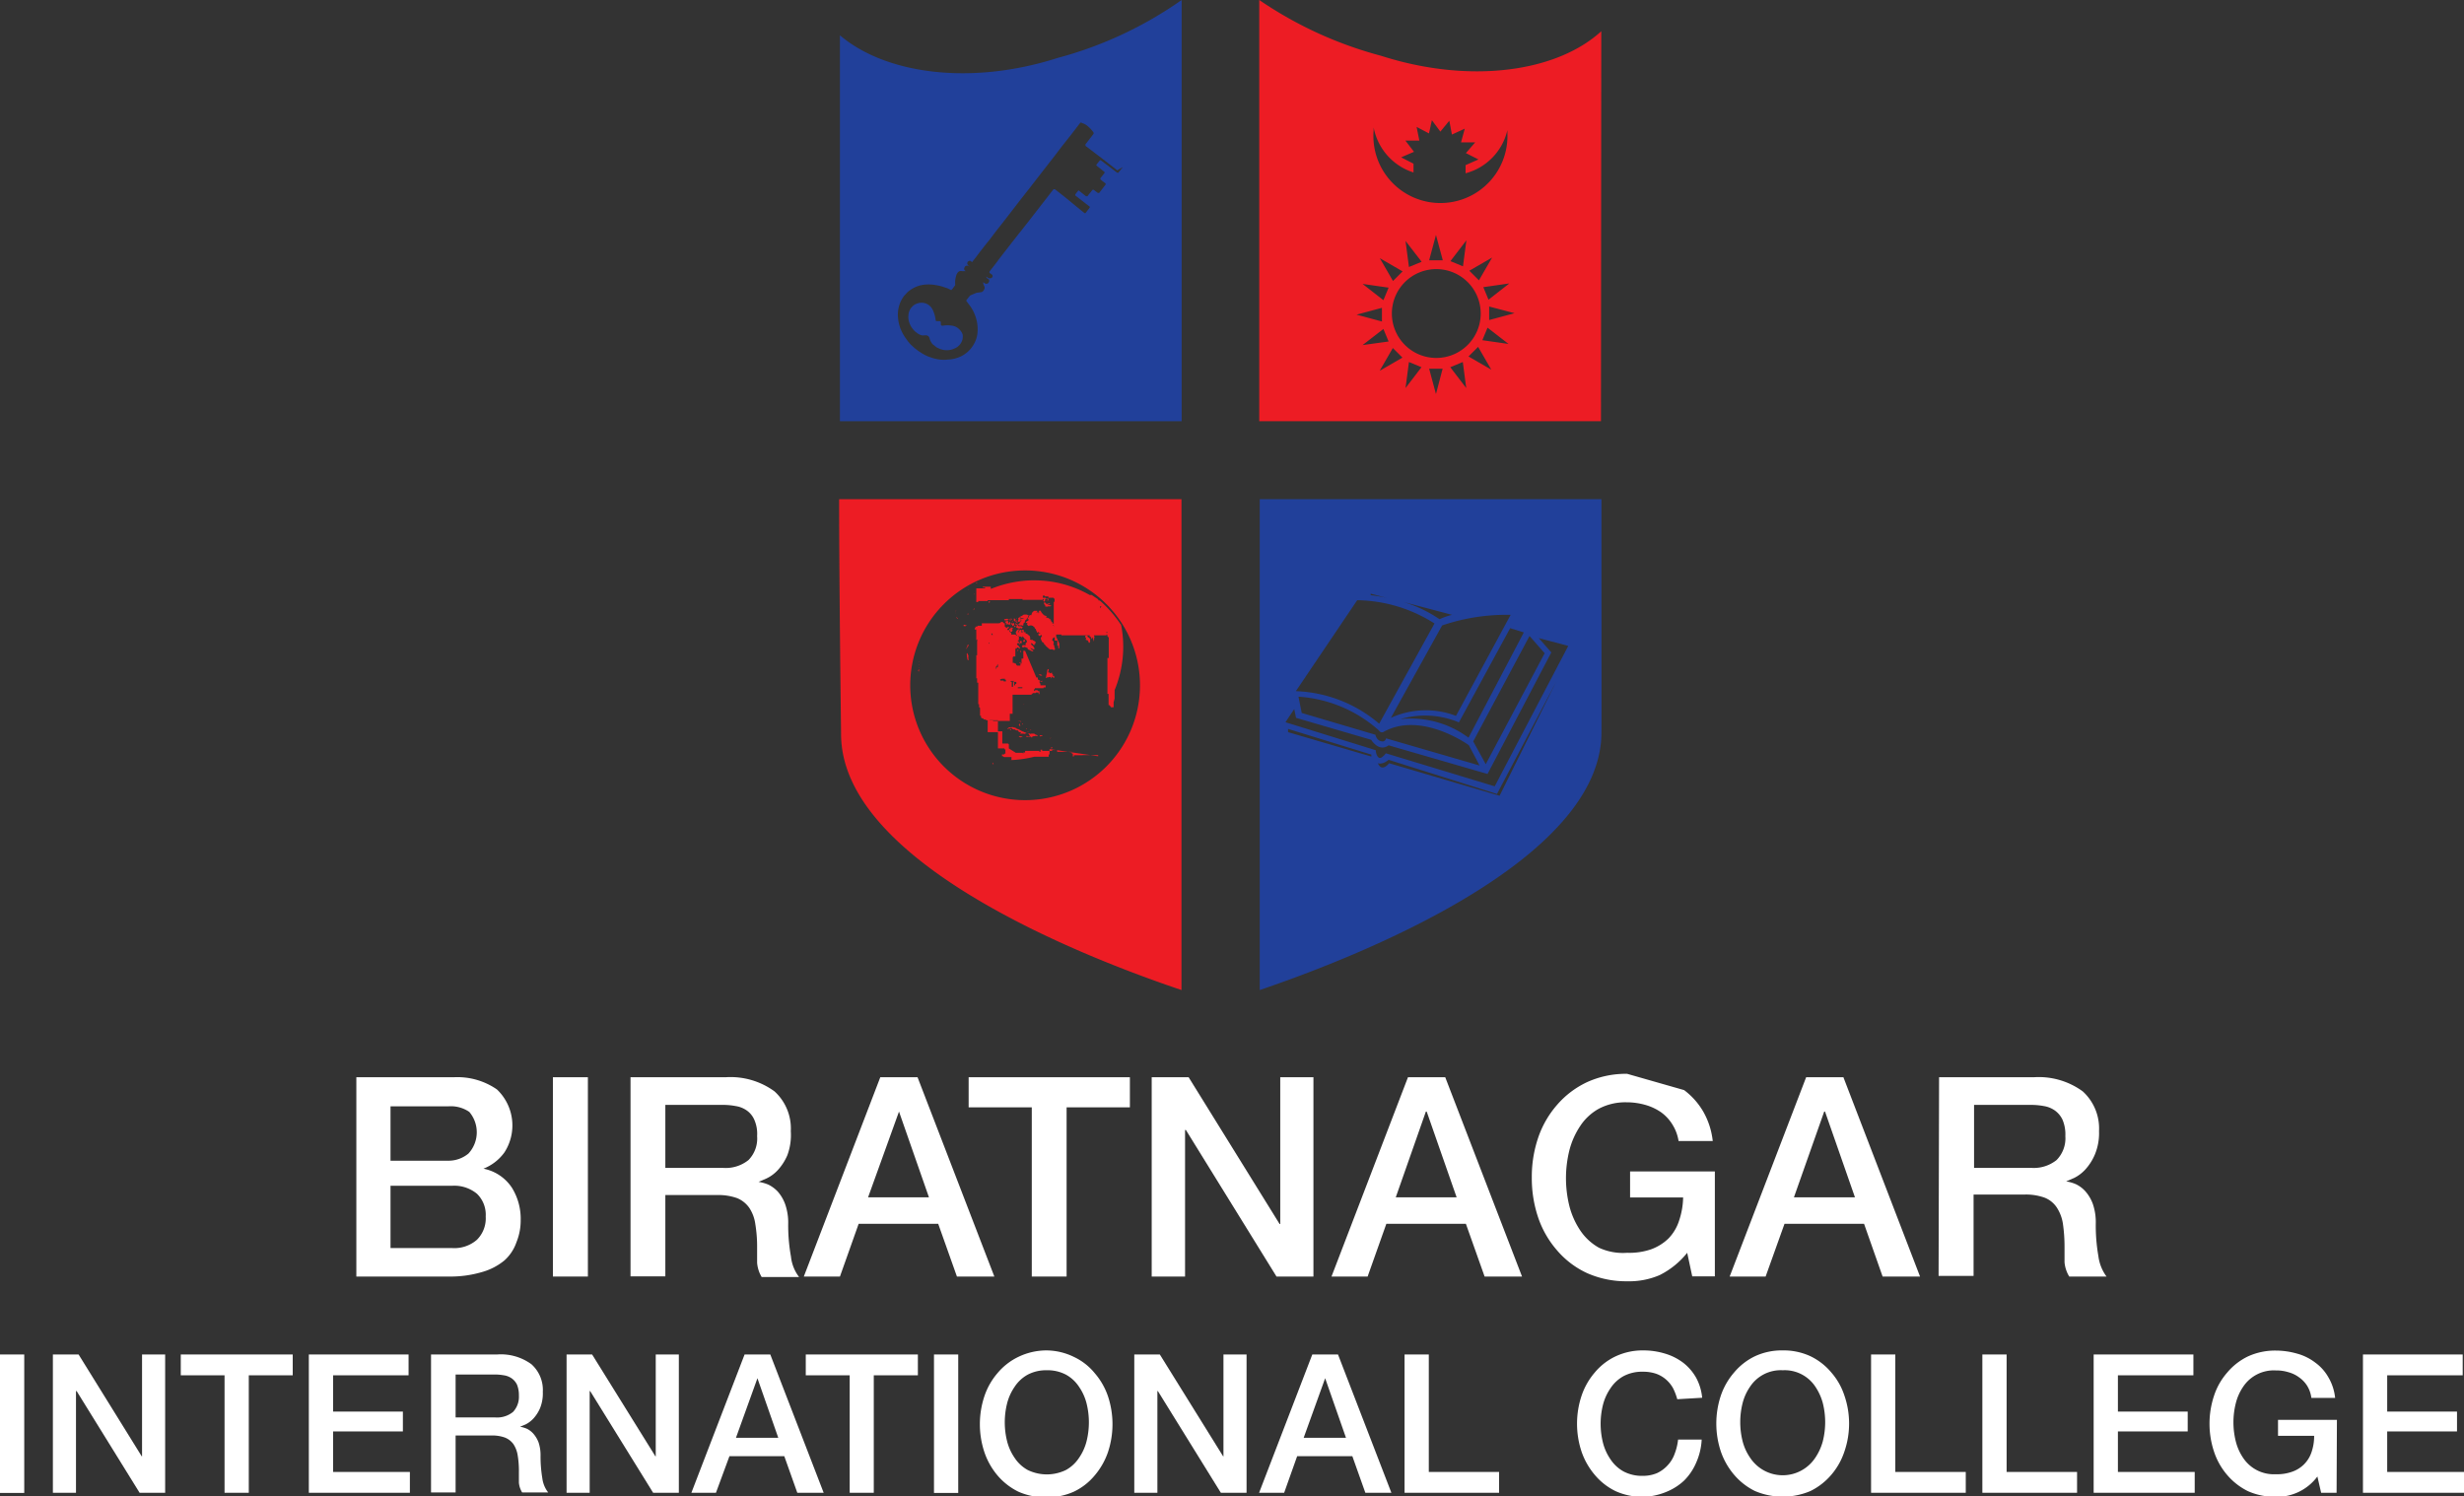<svg xmlns="http://www.w3.org/2000/svg" viewBox="0 0 151.43 91.96">
    <rect x="0" y="0" width="151.43" height="91.96" fill="#333333" stroke="none"/>
    <defs>
        <style>.cls-1{fill:#fff;}.cls-2{fill:#ed1c24;}.cls-3{fill:#21409a;}</style>
    </defs>
    <g id="Layer_2" data-name="Layer 2">
        <g id="Layer_1-2" data-name="Layer 1">
            <rect class="cls-1" y="83.25" width="1.49" height="8.51" />
            <polygon class="cls-1" points="3.25 83.25 4.83 83.25 8.71 89.51 8.73 89.51 8.73 83.25 10.15 83.25 10.15 91.75 8.58 91.75 4.71 85.5 4.67 85.5 4.67 91.75 3.25 91.75 3.25 83.25" />
            <polygon class="cls-1" points="11.11 83.25 17.99 83.25 17.99 84.53 15.29 84.53 15.29 91.75 13.8 91.75 13.8 84.53 11.11 84.53 11.11 83.25" />
            <polygon class="cls-1" points="18.98 83.25 25.11 83.25 25.11 84.53 20.47 84.53 20.47 86.76 24.76 86.76 24.76 87.98 20.47 87.98 20.47 90.47 25.19 90.47 25.19 91.75 18.98 91.75 18.98 83.25" />
            <path class="cls-1" d="M26.49,83.25h4.06a3.18,3.18,0,0,1,2.11.6,2.12,2.12,0,0,1,.7,1.7,2.43,2.43,0,0,1-.17,1,2.28,2.28,0,0,1-.42.65,1.73,1.73,0,0,1-.47.35l-.34.14v0a2,2,0,0,1,.41.12,1.31,1.31,0,0,1,.41.31,1.75,1.75,0,0,1,.32.54,2.47,2.47,0,0,1,.12.83,8.18,8.18,0,0,0,.11,1.37,1.77,1.77,0,0,0,.36.87h-1.6a1.38,1.38,0,0,1-.2-.6c0-.23,0-.44,0-.65a5.79,5.79,0,0,0-.07-1,1.75,1.75,0,0,0-.26-.71,1.18,1.18,0,0,0-.52-.41,2.25,2.25,0,0,0-.84-.13H28v3.5H26.49ZM28,87.12h2.44a1.55,1.55,0,0,0,1.09-.34,1.35,1.35,0,0,0,.36-1,1.75,1.75,0,0,0-.11-.66,1,1,0,0,0-.33-.4,1.13,1.13,0,0,0-.48-.19,3.31,3.31,0,0,0-.55-.05H28Z" />
            <polygon class="cls-1" points="34.82 83.25 36.39 83.25 40.28 89.51 40.3 89.51 40.3 83.25 41.72 83.25 41.72 91.75 40.14 91.75 36.27 85.5 36.24 85.5 36.24 91.75 34.82 91.75 34.82 83.25" />
            <path class="cls-1" d="M45.76,83.25h1.58l3.28,8.5H49l-.8-2.25H44.83L44,91.75H42.49Zm-.53,5.12h2.6l-1.28-3.66h0Z" />
            <polygon class="cls-1" points="49.52 83.25 56.41 83.25 56.41 84.53 53.7 84.53 53.7 91.75 52.22 91.75 52.22 84.53 49.52 84.53 49.52 83.25" />
            <rect class="cls-1" x="57.4" y="83.25" width="1.49" height="8.51" />
            <path class="cls-1" d="M64.33,83A3.9,3.9,0,0,1,66,83.4a3.65,3.65,0,0,1,1.28,1,4.27,4.27,0,0,1,.81,1.41,5.45,5.45,0,0,1,0,3.45,4.42,4.42,0,0,1-.81,1.42,3.75,3.75,0,0,1-1.28,1,4,4,0,0,1-1.71.35,4.12,4.12,0,0,1-1.71-.35,4,4,0,0,1-1.28-1,4.39,4.39,0,0,1-.8-1.42,5.45,5.45,0,0,1,0-3.45,4.24,4.24,0,0,1,.8-1.41,3.84,3.84,0,0,1,1.28-1A4,4,0,0,1,64.33,83m0,1.22a2.41,2.41,0,0,0-1.17.27,2.28,2.28,0,0,0-.8.74,3.17,3.17,0,0,0-.46,1,4.8,4.8,0,0,0,0,2.38,3.17,3.17,0,0,0,.46,1,2.28,2.28,0,0,0,.8.74,2.69,2.69,0,0,0,2.35,0,2.28,2.28,0,0,0,.8-.74,3.17,3.17,0,0,0,.46-1,4.8,4.8,0,0,0,0-2.38,3.17,3.17,0,0,0-.46-1,2.28,2.28,0,0,0-.8-.74,2.42,2.42,0,0,0-1.18-.27" />
            <polygon class="cls-1" points="69.71 83.25 71.28 83.25 75.17 89.51 75.19 89.51 75.19 83.25 76.61 83.25 76.61 91.75 75.03 91.75 71.16 85.5 71.13 85.5 71.13 91.75 69.71 91.75 69.71 83.25" />
            <path class="cls-1" d="M80.65,83.25h1.58l3.28,8.5h-1.6l-.8-2.25H79.72l-.8,2.25H77.38Zm-.53,5.12h2.6l-1.28-3.66h0Z" />
            <polygon class="cls-1" points="86.32 83.25 87.81 83.25 87.81 90.47 92.13 90.47 92.13 91.75 86.32 91.75 86.32 83.25" />
            <path class="cls-1" d="M103.08,86a3.68,3.68,0,0,0-.26-.68,2,2,0,0,0-.43-.53,1.91,1.91,0,0,0-.62-.36,2.47,2.47,0,0,0-.81-.12,2.42,2.42,0,0,0-1.18.27,2.28,2.28,0,0,0-.8.74,3.17,3.17,0,0,0-.46,1,4.8,4.8,0,0,0,0,2.38,3.17,3.17,0,0,0,.46,1,2.28,2.28,0,0,0,.8.74,2.42,2.42,0,0,0,1.18.27,2.23,2.23,0,0,0,.88-.17,2.07,2.07,0,0,0,.65-.48,2,2,0,0,0,.43-.71,3.46,3.46,0,0,0,.21-.87h1.45a3.94,3.94,0,0,1-.33,1.4A3.48,3.48,0,0,1,103.5,91a3.55,3.55,0,0,1-1.13.71A4,4,0,0,1,101,92a4,4,0,0,1-1.71-.35,3.85,3.85,0,0,1-1.28-1,4.42,4.42,0,0,1-.81-1.42,5.45,5.45,0,0,1,0-3.45A4.27,4.27,0,0,1,98,84.37a3.75,3.75,0,0,1,1.28-1A3.9,3.9,0,0,1,101,83a4.52,4.52,0,0,1,1.34.2,3.48,3.48,0,0,1,1.12.57,3.09,3.09,0,0,1,.78.91,3.22,3.22,0,0,1,.37,1.23Z" />
            <path class="cls-1" d="M109.56,83a3.9,3.9,0,0,1,1.71.36,3.84,3.84,0,0,1,1.28,1,4.08,4.08,0,0,1,.8,1.41,5.28,5.28,0,0,1,0,3.45,4.22,4.22,0,0,1-.8,1.42,4,4,0,0,1-1.28,1,4.35,4.35,0,0,1-3.42,0,4,4,0,0,1-1.28-1,4.42,4.42,0,0,1-.81-1.42,5.45,5.45,0,0,1,0-3.45,4.27,4.27,0,0,1,.81-1.41,3.84,3.84,0,0,1,1.28-1,3.9,3.9,0,0,1,1.71-.36m0,1.22a2.26,2.26,0,0,0-2,1,3.17,3.17,0,0,0-.46,1,4.8,4.8,0,0,0,0,2.38,3.17,3.17,0,0,0,.46,1,2.4,2.4,0,0,0,4,0,3.39,3.39,0,0,0,.46-1,4.8,4.8,0,0,0,0-2.38,3.39,3.39,0,0,0-.46-1,2.26,2.26,0,0,0-2-1" />
            <polygon class="cls-1" points="114.99 83.25 116.48 83.25 116.48 90.47 120.81 90.47 120.81 91.75 114.99 91.75 114.99 83.25" />
            <polygon class="cls-1" points="121.83 83.25 123.32 83.25 123.32 90.47 127.65 90.47 127.65 91.75 121.83 91.75 121.83 83.25" />
            <polygon class="cls-1" points="128.67 83.25 134.8 83.25 134.8 84.53 130.16 84.53 130.16 86.76 134.45 86.76 134.45 87.98 130.16 87.98 130.16 90.47 134.88 90.47 134.88 91.75 128.67 91.75 128.67 83.25" />
            <path class="cls-1" d="M143.6,91.75h-.95l-.23-1A3.1,3.1,0,0,1,139.86,92a4.12,4.12,0,0,1-1.71-.35,4,4,0,0,1-1.28-1,4.22,4.22,0,0,1-.8-1.42,5.45,5.45,0,0,1,0-3.45,4.08,4.08,0,0,1,.8-1.41,3.84,3.84,0,0,1,1.28-1,4,4,0,0,1,1.71-.36,4.79,4.79,0,0,1,1.32.19,3.21,3.21,0,0,1,1.11.55,2.84,2.84,0,0,1,.81.91,3.12,3.12,0,0,1,.41,1.26h-1.46a1.86,1.86,0,0,0-.25-.73,1.81,1.81,0,0,0-.5-.53,1.93,1.93,0,0,0-.66-.32,2.54,2.54,0,0,0-.78-.11,2.26,2.26,0,0,0-2,1,3.15,3.15,0,0,0-.45,1,4.8,4.8,0,0,0,0,2.38,3.15,3.15,0,0,0,.45,1,2.26,2.26,0,0,0,2,1,2.74,2.74,0,0,0,1-.15,1.93,1.93,0,0,0,.74-.46,1.9,1.9,0,0,0,.46-.75,3,3,0,0,0,.16-1H140V87.27h3.62Z" />
            <polygon class="cls-1" points="145.22 83.25 151.35 83.25 151.35 84.53 146.71 84.53 146.71 86.76 151 86.76 151 87.98 146.71 87.98 146.71 90.47 151.43 90.47 151.43 91.75 145.22 91.75 145.22 83.25" />
            <path class="cls-1" d="M21.9,66.21h6a4.26,4.26,0,0,1,2.64.75A3.05,3.05,0,0,1,31,70.83a2.89,2.89,0,0,1-1.29,1v0A2.72,2.72,0,0,1,31.46,73,3.62,3.62,0,0,1,32,75a3.53,3.53,0,0,1-.26,1.35A2.66,2.66,0,0,1,31,77.47a3.77,3.77,0,0,1-1.4.72,6.81,6.81,0,0,1-2,.27H21.9ZM24,71.34h3.5a1.92,1.92,0,0,0,1.29-.44,1.93,1.93,0,0,0,.05-2.56A2,2,0,0,0,27.54,68H24Zm0,5.37h3.8a2.11,2.11,0,0,0,1.51-.51,1.85,1.85,0,0,0,.54-1.43,1.79,1.79,0,0,0-.54-1.4,2.19,2.19,0,0,0-1.51-.49H24Z" />
            <rect class="cls-1" x="33.98" y="66.21" width="2.15" height="12.25" />
            <path class="cls-1" d="M38.75,66.21H44.6a4.58,4.58,0,0,1,3,.87,3.08,3.08,0,0,1,1,2.44A3.58,3.58,0,0,1,48.39,71a3.25,3.25,0,0,1-.6.93,2.28,2.28,0,0,1-.68.5l-.49.21v0a2.62,2.62,0,0,1,.6.17,2,2,0,0,1,.59.44,2.43,2.43,0,0,1,.45.78,3.45,3.45,0,0,1,.18,1.2,10.79,10.79,0,0,0,.17,2,2.48,2.48,0,0,0,.5,1.26h-2.3a2,2,0,0,1-.28-.88c0-.32,0-.62,0-.92a8.57,8.57,0,0,0-.11-1.45,2.37,2.37,0,0,0-.37-1,1.7,1.7,0,0,0-.75-.6,3.45,3.45,0,0,0-1.21-.19H40.89v5H38.75Zm2.14,5.57h3.52A2.24,2.24,0,0,0,46,71.3a1.89,1.89,0,0,0,.53-1.47,2.15,2.15,0,0,0-.17-1,1.36,1.36,0,0,0-.47-.58,1.61,1.61,0,0,0-.69-.27,4.07,4.07,0,0,0-.79-.07H40.89Z" />
            <path class="cls-1" d="M54.1,66.21h2.29l4.72,12.25h-2.3l-1.15-3.24H52.77l-1.15,3.24H49.4Zm-.75,7.38h3.74l-1.84-5.27h0Z" />
            <polygon class="cls-1" points="59.53 66.21 69.44 66.21 69.44 68.06 65.55 68.06 65.55 78.46 63.41 78.46 63.41 68.06 59.53 68.06 59.53 66.21" />
            <polygon class="cls-1" points="70.78 66.21 73.05 66.21 78.64 75.23 78.68 75.23 78.68 66.21 80.72 66.21 80.72 78.46 78.45 78.46 72.88 69.45 72.83 69.45 72.83 78.46 70.78 78.46 70.78 66.21" />
            <path class="cls-1" d="M86.53,66.21h2.29l4.72,12.25h-2.3l-1.15-3.24H85.2l-1.15,3.24H81.83Zm-.75,7.38h3.74l-1.84-5.27h-.05Z" />
            <path class="cls-1" d="M103.5,67a4.46,4.46,0,0,1,1.17,1.31,4.65,4.65,0,0,1,.59,1.82h-2.1a2.68,2.68,0,0,0-.37-1,2.61,2.61,0,0,0-.71-.77,3.27,3.27,0,0,0-1-.46,4.15,4.15,0,0,0-1.12-.15,3.49,3.49,0,0,0-1.69.39,3.25,3.25,0,0,0-1.15,1.06,4.87,4.87,0,0,0-.67,1.5,7.11,7.11,0,0,0,0,3.43,4.87,4.87,0,0,0,.67,1.5,3.35,3.35,0,0,0,1.15,1.06A3.49,3.49,0,0,0,100,77a4.12,4.12,0,0,0,1.46-.21,3,3,0,0,0,1.08-.67A2.81,2.81,0,0,0,103.2,75a4.71,4.71,0,0,0,.24-1.4h-3.26V72h5.21v6.45H104L103.69,77A5.06,5.06,0,0,1,102,78.37a4.73,4.73,0,0,1-2,.38,5.91,5.91,0,0,1-2.46-.5,5.4,5.4,0,0,1-1.84-1.39,6,6,0,0,1-1.16-2,7.56,7.56,0,0,1-.4-2.49,7.48,7.48,0,0,1,.4-2.47,6,6,0,0,1,1.16-2,5.53,5.53,0,0,1,1.84-1.39,5.76,5.76,0,0,1,2.46-.51" />
            <path class="cls-1" d="M111,66.21h2.29L118,78.46h-2.3l-1.14-3.24h-4.89l-1.16,3.24H106.3Zm-.75,7.38H114l-1.84-5.27h-.05Z" />
            <path class="cls-1" d="M119.17,66.21H125a4.58,4.58,0,0,1,3,.87,3.08,3.08,0,0,1,1,2.44,3.42,3.42,0,0,1-.26,1.45,3.25,3.25,0,0,1-.6.93,2.38,2.38,0,0,1-.67.5l-.49.21v0a2.55,2.55,0,0,1,.59.17,1.86,1.86,0,0,1,.59.44,2.44,2.44,0,0,1,.46.78,3.45,3.45,0,0,1,.18,1.2,10.84,10.84,0,0,0,.16,2,2.67,2.67,0,0,0,.5,1.26h-2.29a2,2,0,0,1-.29-.88c0-.32,0-.62,0-.92a9.89,9.89,0,0,0-.1-1.45,2.51,2.51,0,0,0-.38-1,1.6,1.6,0,0,0-.75-.6,3.41,3.41,0,0,0-1.21-.19h-3.15v5h-2.15Zm2.15,5.57h3.51a2.24,2.24,0,0,0,1.56-.48,1.9,1.9,0,0,0,.54-1.47,2.31,2.31,0,0,0-.17-1,1.46,1.46,0,0,0-.48-.58,1.62,1.62,0,0,0-.68-.27,4.25,4.25,0,0,0-.8-.07h-3.48Z" />
            <path class="cls-2" d="M98.41,1.92c-2.77,2.53-8.1,3.25-13.53,1.51A24.34,24.34,0,0,1,77.39,0V25.89h21Zm-5.65,15.5-1.28,1-.32-.77Zm-1.87-.19-.59-.59,1.4-.81Zm-6.47-9.4a3.6,3.6,0,0,0,2.45,2.77v-.54l-.76-.39.79-.34-.53-.69.86,0-.17-.84.76.4L88,7.39l.52.7.55-.67.16.85.79-.36-.23.84h.87l-.57.66.77.39-.79.35v.5A3.58,3.58,0,0,0,92.64,8v.17A4.12,4.12,0,1,1,84.42,8Zm5.7,6.94-.21,1.6-.77-.32ZM88.67,16h-.84l.42-1.56Zm-1.3.09-.78.32-.21-1.6Zm-1.17.59-.59.59-.81-1.4Zm-.86,1-.32.77-1.28-1Zm-.41,1.24v.84l-1.56-.42Zm.09,1.3.32.77-1.6.22Zm-.23,2.57.81-1.4.59.59Zm1.59,1.06.21-1.6.77.32Zm1.87.37-.42-1.56h.83Zm.88-1.65.77-.32.21,1.6ZM88.25,22A2.73,2.73,0,1,1,91,19.29,2.73,2.73,0,0,1,88.25,22Zm2-.09.59-.59.81,1.4Zm.85-1,.32-.77,1.29,1Zm.42-1.24v-.83l1.56.41Z" />
            <path class="cls-3" d="M58.94,20.23a.74.74,0,0,0-.41-.21,1.8,1.8,0,0,0-.61,0h0a.1.1,0,0,1-.1-.07.43.43,0,0,1,0-.05l0-.09a.08.08,0,0,0-.09-.07h-.12c-.08,0-.1,0-.11-.1a2,2,0,0,0-.2-.64.78.78,0,0,0-.28-.29.77.77,0,0,0-.61-.07.73.73,0,0,0-.31.17.81.81,0,0,0-.27.56,1.08,1.08,0,0,0,.08.53,1.17,1.17,0,0,0,.24.38l.06.07.13.1h0l0,0a.77.77,0,0,0,.31.16.44.44,0,0,0,.16,0l.12,0a.23.23,0,0,1,.2.2.92.92,0,0,0,.19.35l0,0,.24.19.15.07a1.13,1.13,0,0,0,.95,0,.82.82,0,0,0,.38-.31.76.76,0,0,0,.12-.55A.73.73,0,0,0,58.94,20.23Z" />
            <path class="cls-3" d="M59.79,16.19l.13-.17v0h0C59.77,16.22,59.69,16.33,59.79,16.19Z" />
            <path class="cls-3" d="M60,16l.1-.13L60,16l0,0Z" />
            <path class="cls-3" d="M65,3.56c-5.33,1.71-10.57,1-13.38-1.39,0,3.16,0,14.36,0,23.72h21V0A23.94,23.94,0,0,1,65,3.56Zm4,6.71c-.07.1-.23.3-.27.34s0,0-.08,0L67.85,10l-.2-.15-.05,0-.12.15a.57.57,0,0,0-.11.16l.12.1.39.31a.06.06,0,0,1,0,.06l-.06.08-.19.24a.1.1,0,0,0,0,.07s0,0,.06.06l.26.2s0,0,0,.06l0,0-.4.52,0,0s-.05,0-.08,0l-.26-.2a0,0,0,0,0-.06,0,1.47,1.47,0,0,0-.1.13l-.12.14a1.13,1.13,0,0,1-.1.13s-.06,0-.09,0l-.39-.31-.07-.05h0c-.07.09-.14.17-.2.26a0,0,0,0,0,0,0s0,0,0,.05l.23.18.66.51a.1.1,0,0,1,0,.06h0l-.26.34,0,0-.06,0-1.22-1-.6-.47s0,0-.08,0l-.06.07-.58.75c-.46.59-.92,1.19-1.39,1.78s-1,1.28-1.49,1.91.5-.63.06-.06l-.48.61s0,0,0,.08l0,0,.11.08A.13.13,0,0,1,61,17a.15.15,0,0,1-.18.1l-.07,0L60.62,17l0,0,0,.06.09.08a.18.18,0,0,1,.07.05.15.15,0,0,1,0,.13.17.17,0,0,1-.25.1l-.1-.08,0,0s0,.06,0,.09a1,1,0,0,0,.06.16.21.21,0,0,1,0,.19.31.31,0,0,1-.15.17L60,18l-.33.14a.18.18,0,0,0-.09.07l-.19.24,0,.05,0,0,.15.2a2.5,2.5,0,0,1,.41.75,2.38,2.38,0,0,1,.11,1.12,1.72,1.72,0,0,1-.25.65,1.7,1.7,0,0,1-.29.36,1.78,1.78,0,0,1-.48.33,2,2,0,0,1-.81.19,1.85,1.85,0,0,1-.47,0,3,3,0,0,1-.43-.09l-.29-.1a2.77,2.77,0,0,1-.48-.26,3.44,3.44,0,0,1-.66-.55,3.15,3.15,0,0,1-.22-.29,2.68,2.68,0,0,1-.4-.79,2.76,2.76,0,0,1-.1-.64,2,2,0,0,1,.17-.84,2.33,2.33,0,0,1,.2-.34l.13-.14a1.16,1.16,0,0,1,.26-.23,1.81,1.81,0,0,1,.71-.31,2.38,2.38,0,0,1,.84,0,3,3,0,0,1,.59.15,1.54,1.54,0,0,1,.35.15l.05,0,0,0a3.15,3.15,0,0,0,.22-.29.05.05,0,0,0,0-.05l0-.22a2.21,2.21,0,0,1,.08-.37.64.64,0,0,1,.08-.14.25.25,0,0,1,.24-.09.5.5,0,0,0,.17,0,.06.06,0,0,0,.07,0l-.06-.05,0,0a.17.17,0,0,1,0-.18.15.15,0,0,1,.15-.1l.09,0,.1.07,0,0s0,0,0,0l-.09-.08a.15.15,0,0,1,0-.27.11.11,0,0,1,.13,0l.08.06,0,0,0,0,.26-.33.08-.11,0,0,0,0c.23-.3.46-.6.7-.89l.41-.54c.28-.36.57-.72.85-1.09l.41-.53c.28-.37.57-.73.85-1.09l.41-.53.84-1.08c.24-.3.47-.61.7-.91l.63-.8.5-.65s.06-.06.11,0h0a1,1,0,0,1,.33.17,2,2,0,0,1,.39.42l0,.07-.06.08-.44.57a.18.18,0,0,0,0,.07s0,.05.06.07l1,.76.82.64s0,0,.07.06Z" />
            <path class="cls-3" d="M98.42,30.68h-21V60.85c5.89-2,21.06-7.91,21-15.88C98.43,45,98.42,35.91,98.42,30.68ZM90.93,47.05l-5.75-1.67a.22.22,0,0,1-.19.19c-.39,0-.46-.41-.46-.41L80,43.82l-.2-1a8.23,8.23,0,0,1,4.95,2.08A.21.21,0,0,0,85,45c2.32-1.33,5.27.8,5.27.8Zm.38-.08-.77-1.4L94,39.09l.93,1.06Zm-1.06-1.63a5.94,5.94,0,0,0-4.19-1.14,5.37,5.37,0,0,1,3.6.2l3.15-5.79.84.26Zm2.59-7.55L89.48,44a5.18,5.18,0,0,0-4,.12l3.15-5.68A12.3,12.3,0,0,1,92.84,37.79Zm-3.6,0a3.89,3.89,0,0,0-.77.27A8.06,8.06,0,0,0,86.25,37Zm-5-1.3,1,.26a9.64,9.64,0,0,0-1-.17Zm-.83.4a9.06,9.06,0,0,1,4.75,1.43l-3.4,6.16a8.33,8.33,0,0,0-5.12-2ZM79.16,45l0-.2,5.12,1.58,0,.12Zm13,3.91-6.79-2s-.44.59-.69,0c0,0,.26.12.66-.21L92,48.8l3.65-6.92Zm-.3-.58L85.17,46.3s-.24.33-.4.28-.22-.37-.22-.47L79,44.39l.54-.81.11.54,4.62,1.35s.46.78,1.07.34l6.08,1.76,3.92-7.47-.77-.88,1.81.48Z" />
            <path class="cls-2" d="M51.57,30.68c0,5.23.12,14.44.12,14.44,0,7.89,14.89,13.7,20.92,15.73V30.68ZM63,49.18a7.06,7.06,0,1,1,7.06-7.06A7.06,7.06,0,0,1,63,49.18Z" />
            <polygon class="cls-2" points="62.54 38.37 62.49 38.36 62.46 38.33 62.42 38.3 62.4 38.34 62.42 38.39 62.47 38.39 62.49 38.42 62.49 38.47 62.46 38.51 62.45 38.56 62.51 38.59 62.56 38.61 62.62 38.63 62.67 38.63 62.71 38.6 62.76 38.63 62.81 38.62 62.84 38.58 62.84 38.54 62.79 38.51 62.75 38.5 62.7 38.48 62.63 38.5 62.58 38.48 62.55 38.44 62.56 38.43 62.54 38.4 62.54 38.37" />
            <polygon class="cls-2" points="62.32 38.5 62.35 38.53 62.39 38.55 62.41 38.5 62.41 38.46 62.37 38.45 62.32 38.5" />
            <polygon class="cls-2" points="62.9 37.78 62.87 37.81 62.83 37.83 62.8 37.85 62.79 37.87 62.75 37.86 62.71 37.9 62.71 37.95 62.73 37.98 62.78 37.99 62.83 37.98 62.88 37.99 62.94 37.98 62.9 38.01 62.84 38.02 62.81 38.04 62.77 38.02 62.74 38.07 62.77 38.09 62.76 38.13 62.77 38.17 62.73 38.18 62.68 38.23 62.72 38.27 62.66 38.27 62.65 38.31 62.67 38.33 62.63 38.34 62.59 38.36 62.58 38.4 62.62 38.42 62.7 38.44 62.73 38.43 62.77 38.44 62.8 38.42 62.81 38.46 62.88 38.44 62.91 38.4 62.88 38.35 62.92 38.32 62.91 38.28 62.97 38.27 62.99 38.22 62.99 38.17 63.01 38.12 63.07 38.1 63.09 38.05 63.11 38.01 63.15 37.97 63.19 37.92 63.18 37.89 63.2 37.86 63.22 37.84 63.21 37.81 63.18 37.81 63.15 37.79 63.11 37.78 63.07 37.77 63.03 37.77 63 37.78 62.96 37.77 62.9 37.78" />
            <polygon class="cls-2" points="62.25 38.58 62.2 38.59 62.17 38.57 62.12 38.57 62.1 38.6 62.11 38.66 62.06 38.64 62.02 38.64 62.03 38.68 62.02 38.72 62.05 38.73 62.07 38.79 62.08 38.85 62.13 38.83 62.19 38.83 62.22 38.77 62.23 38.7 62.19 38.67 62.24 38.63 62.25 38.58" />
            <polygon class="cls-2" points="62.73 40.72 62.71 40.69 62.65 40.72 62.69 40.72 62.64 40.76 62.68 40.77 62.71 40.74 62.7 40.79 62.73 40.72" />
            <polygon class="cls-2" points="62.51 37.98 62.48 38 62.51 38.03 62.51 37.98" />
            <polygon class="cls-2" points="63.24 36.33 63.23 36.3 63.19 36.28 63.15 36.27 63.11 36.27 63.12 36.3 63.1 36.33 63.11 36.35 63.15 36.37 63.15 36.39 63.14 36.41 63.16 36.43 63.17 36.45 63.22 36.43 63.24 36.4 63.28 36.38 63.28 36.35 63.24 36.33" />
            <polygon class="cls-2" points="62.65 39.87 62.71 39.83 62.66 39.8 62.64 39.74 62.6 39.7 62.55 39.66 62.5 39.6 62.5 39.55 62.44 39.59 62.42 39.63 62.4 39.7 62.4 39.77 62.33 39.81 62.4 39.82 62.4 39.87 62.45 39.87 62.49 39.83 62.53 39.79 62.57 39.8 62.61 39.83 62.65 39.87" />
            <polygon class="cls-2" points="62.48 41.1 62.52 41.13 62.56 41.15 62.55 41.1 62.52 41.09 62.48 41.1" />
            <polygon class="cls-2" points="62.6 39.95 62.57 39.94 62.52 39.96 62.5 40 62.55 40 62.6 39.95 62.6 39.95" />
            <polygon class="cls-2" points="62.88 38.8 62.93 38.82 62.94 38.79 62.93 38.74 62.89 38.72 62.85 38.71 62.8 38.72 62.79 38.75 62.79 38.8 62.84 38.82 62.88 38.8" />
            <polygon class="cls-2" points="61.91 38.69 61.92 38.65 61.98 38.61 62.01 38.58 62.01 38.54 61.95 38.53 61.9 38.56 61.85 38.6 61.82 38.55 61.78 38.54 61.76 38.51 61.7 38.52 61.73 38.46 61.7 38.44 61.65 38.45 61.6 38.45 61.56 38.45 61.53 38.48 61.49 38.48 61.45 38.52 61.47 38.56 61.43 38.58 61.44 38.63 61.48 38.67 61.53 38.69 61.55 38.74 61.49 38.74 61.44 38.71 61.4 38.69 61.36 38.76 61.38 38.8 61.43 38.83 61.41 38.91 61.46 38.93 61.53 38.95 61.6 38.95 61.66 38.96 61.72 38.94 61.74 38.99 61.77 39.04 61.82 39.04 61.88 39.03 61.88 38.98 61.93 38.99 61.96 38.94 61.91 38.9 61.87 38.86 61.86 38.8 61.9 38.75 61.91 38.69" />
            <polygon class="cls-2" points="63.04 36.22 62.99 36.23 62.99 36.27 63.02 36.29 63.05 36.31 63.08 36.3 63.1 36.27 63.12 36.23 63.14 36.21 63.09 36.22 63.04 36.22" />
            <polygon class="cls-2" points="62.75 40.01 62.7 40 62.69 40.07 62.71 40.1 62.74 40.05 62.75 40.01" />
            <polygon class="cls-2" points="62.43 38.23 62.47 38.26 62.51 38.29 62.54 38.27 62.54 38.25 62.48 38.23 62.43 38.23" />
            <polygon class="cls-2" points="64.01 41.52 64.05 41.52 64.02 41.48 63.98 41.47 63.93 41.45 63.88 41.45 63.82 41.46 63.88 41.48 63.91 41.51 63.95 41.52 64.01 41.52" />
            <polygon class="cls-2" points="64.02 41.85 63.97 41.86 63.92 41.85 63.91 41.81 63.89 41.84 63.92 41.87 63.98 41.89 64.05 41.91 64.04 41.87 64.08 41.84 64.02 41.85" />
            <polygon class="cls-2" points="61.64 38.23 61.58 38.23 61.53 38.21 61.49 38.27 61.44 38.31 61.38 38.33 61.33 38.35 61.33 38.42 61.29 38.48 61.35 38.49 61.39 38.5 61.46 38.48 61.52 38.43 61.59 38.42 61.64 38.42 61.7 38.42 61.69 38.37 61.7 38.31 61.66 38.28 61.64 38.23" />
            <polygon class="cls-2" points="63.51 45.27 63.56 45.25 63.63 45.23 63.69 45.23 63.73 45.26 63.77 45.21 63.72 45.17 63.62 45.16 63.66 45.13 63.6 45.13 63.58 45.1 63.51 45.09 63.45 45.09 63.38 45.09 63.34 45.11 63.27 45.08 63.2 45.09 63.16 45.11 63.22 45.11 63.25 45.15 63.25 45.18 63.3 45.23 63.25 45.26 63.2 45.26 63.15 45.24 63.09 45.23 63.05 45.26 63.13 45.3 63.15 45.28 63.2 45.28 63.25 45.29 63.3 45.27 63.36 45.28 63.41 45.34 63.45 45.29 63.45 45.26 63.51 45.24 63.51 45.27" />
            <polygon class="cls-2" points="62.93 45.1 62.99 45.1 63.03 45.08 63.09 45.07 63.08 45.05 63.05 45.05 63.01 45.01 62.95 45 62.91 45.01 62.92 44.97 62.88 44.96 62.82 44.95 62.76 44.91 62.71 44.89 62.67 44.86 62.61 44.83 62.56 44.81 62.5 44.8 62.46 44.76 62.42 44.74 62.37 44.72 62.31 44.72 62.26 44.69 62.2 44.69 62.15 44.7 62.09 44.7 62.03 44.71 61.98 44.73 61.94 44.76 61.93 44.79 61.88 44.8 61.95 44.81 61.97 44.78 62.04 44.78 62.08 44.76 62.12 44.74 62.17 44.75 62.24 44.77 62.19 44.78 62.23 44.81 62.28 44.83 62.37 44.83 62.4 44.86 62.45 44.88 62.51 44.9 62.56 44.89 62.58 44.91 62.59 44.96 62.65 45 62.73 45 62.75 45.04 62.71 45.06 62.68 45.09 62.76 45.09 62.82 45.09 62.88 45.09 62.93 45.1" />
            <polygon class="cls-2" points="63.9 45.2 63.9 45.25 63.95 45.26 64 45.24 64.05 45.24 64.07 45.21 64.03 45.19 63.97 45.19 63.9 45.2" />
            <polygon class="cls-2" points="62.08 38.36 62.12 38.33 62.09 38.3 62.07 38.25 62.09 38.2 62.06 38.22 62.01 38.23 62.03 38.26 62 38.28 62 38.32 61.95 38.29 61.96 38.25 61.96 38.22 61.95 38.18 61.92 38.15 61.88 38.17 61.82 38.2 61.78 38.23 61.8 38.26 61.81 38.29 61.86 38.28 61.86 38.32 61.81 38.32 61.81 38.35 61.84 38.37 61.87 38.38 61.91 38.37 61.96 38.36 62.01 38.39 62.05 38.4 62.08 38.36" />
            <polygon class="cls-2" points="61.84 36.21 61.83 36.19 61.78 36.19 61.72 36.22 61.75 36.23 61.81 36.23 61.84 36.21" />
            <polygon class="cls-2" points="62.13 38.38 62.09 38.41 62.13 38.42 62.13 38.38" />
            <polygon class="cls-2" points="61.81 38.18 61.85 38.15 61.8 38.16 61.76 38.17 61.78 38.2 61.81 38.18" />
            <polygon class="cls-2" points="62.13 38.02 62.09 38.03 62.13 38.04 62.14 38.06 62.17 38.08 62.2 38.07 62.18 38.03 62.13 38.02" />
            <polygon class="cls-2" points="62.04 38.1 62.07 38.13 62.12 38.12 62.15 38.09 62.13 38.08 62.1 38.08 62.06 38.07 62.04 38.1" />
            <polygon class="cls-2" points="61.78 38.05 61.73 38.05 61.71 38.1 61.74 38.11 61.76 38.14 61.81 38.13 61.85 38.11 61.87 38.14 61.93 38.13 61.95 38.09 61.99 38.09 61.98 38.05 61.94 38.06 61.91 38.03 61.88 38.03 61.83 38.04 61.78 38.05" />
            <polygon class="cls-2" points="62.03 38.06 62.05 38.07 62.07 38.04 62.04 38.03 62.03 38.06" />
            <polygon class="cls-2" points="61.67 36.39 61.7 36.41 61.75 36.39 61.8 36.37 61.83 36.36 61.77 36.35 61.7 36.37 61.67 36.39" />
            <polygon class="cls-2" points="63.91 36.74 63.96 36.76 63.94 36.76 63.93 36.78 64 36.8 64 36.78 63.98 36.77 64.01 36.76 64 36.73 63.98 36.72 63.95 36.73 63.91 36.72 63.91 36.74" />
            <polygon class="cls-2" points="63.25 37.84 63.22 37.88 63.24 37.91 63.24 37.94 63.2 37.94 63.18 37.97 63.16 38.01 63.15 38.06 63.2 38.05 63.22 38.08 63.2 38.14 63.14 38.17 63.1 38.2 63.06 38.22 63.04 38.26 63.04 38.26 63.08 38.29 63.11 38.28 63.12 38.31 63.17 38.34 63.13 38.35 63.1 38.38 63.13 38.4 63.17 38.41 63.15 38.44 63.18 38.46 63.24 38.48 63.27 38.45 63.33 38.44 63.38 38.44 63.44 38.46 63.49 38.47 63.5 38.5 63.54 38.53 63.59 38.57 63.6 38.63 63.65 38.66 63.67 38.7 63.68 38.77 63.72 38.81 63.72 38.86 63.75 38.88 63.79 38.87 63.8 38.83 63.85 38.88 63.9 38.89 63.94 38.94 63.86 38.92 63.81 38.94 63.82 39 63.83 39.06 63.9 39.09 63.95 39.06 63.96 39 64.01 39.05 64.04 39.14 63.97 39.16 63.96 39.21 63.97 39.28 63.99 39.34 64.02 39.39 64.04 39.45 64.11 39.49 64.16 39.54 64.18 39.61 64.23 39.63 64.25 39.68 64.33 39.75 64.36 39.78 64.42 39.83 64.47 39.88 64.55 39.92 64.62 39.91 64.68 39.91 64.73 39.94 64.81 39.95 64.84 39.91 64.83 39.85 64.81 39.8 64.79 39.74 64.79 39.67 64.73 39.61 64.75 39.56 64.76 39.49 64.74 39.43 64.71 39.38 64.64 39.32 64.69 39.31 64.68 39.26 64.71 39.22 64.78 39.19 64.8 39.13 64.81 39.08 64.82 39.02 64.81 38.98 64.79 38.93 64.79 38.87 64.8 38.83 64.84 38.8 64.86 38.75 64.89 38.7 64.9 38.65 64.91 38.61 64.91 38.56 64.91 38.5 64.89 38.46 64.85 38.48 64.8 38.49 64.78 38.54 64.76 38.52 64.77 38.48 64.72 38.44 64.73 38.41 64.76 38.43 64.81 38.46 64.85 38.45 64.87 38.41 64.83 38.37 64.79 38.34 64.73 38.33 64.67 38.32 64.62 38.32 64.67 38.31 64.72 38.3 64.69 38.26 64.64 38.23 64.61 38.24 64.61 38.21 64.6 38.19 64.62 38.16 64.59 38.13 64.55 38.14 64.57 38.08 64.54 38.04 64.51 38.07 64.47 38.02 64.42 37.98 64.36 37.96 64.33 37.98 64.3 37.95 64.29 37.91 64.34 37.89 64.31 37.87 64.25 37.84 64.2 37.84 64.16 37.8 64.11 37.77 64.1 37.74 64.06 37.71 64.03 37.67 64 37.63 63.98 37.59 63.94 37.53 63.89 37.53 63.85 37.55 63.86 37.59 63.84 37.6 63.85 37.63 63.86 37.66 63.84 37.7 63.81 37.66 63.81 37.62 63.8 37.6 63.77 37.59 63.75 37.61 63.78 37.63 63.77 37.65 63.73 37.63 63.68 37.66 63.68 37.64 63.72 37.62 63.74 37.58 63.74 37.54 63.69 37.54 63.66 37.55 63.63 37.54 63.57 37.54 63.53 37.57 63.48 37.59 63.46 37.63 63.42 37.67 63.41 37.72 63.42 37.76 63.37 37.77 63.38 37.82 63.32 37.8 63.25 37.84" />
            <polygon class="cls-2" points="62.17 38.27 62.17 38.31 62.16 38.35 62.16 38.4 62.21 38.39 62.21 38.46 62.27 38.48 62.31 38.43 62.33 38.39 62.34 38.35 62.32 38.31 62.28 38.29 62.24 38.31 62.22 38.35 62.21 38.31 62.2 38.27 62.17 38.27" />
            <polygon class="cls-2" points="60.77 37.05 60.82 37.03 60.84 36.98 60.81 36.95 60.77 36.95 60.78 36.99 60.76 37.01 60.77 37.05" />
            <polygon class="cls-2" points="61.85 36.34 61.87 36.35 61.91 36.34 61.93 36.33 61.98 36.33 61.97 36.3 62.05 36.29 62.07 36.26 62.04 36.23 61.98 36.21 61.95 36.22 61.92 36.25 61.9 36.27 61.86 36.28 61.85 36.31 61.85 36.34" />
            <polygon class="cls-2" points="62.56 38.13 62.55 38.17 62.57 38.21 62.64 38.23 62.67 38.2 62.71 38.15 62.74 38.13 62.75 38.09 62.72 38.08 62.74 38.04 62.73 38.01 62.69 37.99 62.67 37.96 62.68 37.91 62.65 37.91 62.63 37.95 62.59 37.98 62.57 38.02 62.59 38.05 62.59 38.09 62.56 38.13" />
            <polygon class="cls-2" points="62.23 38.19 62.25 38.16 62.23 38.16 62.2 38.21 62.23 38.23 62.23 38.19" />
            <polygon class="cls-2" points="62.3 38.12 62.33 38.15 62.36 38.16 62.36 38.2 62.4 38.2 62.44 38.2 62.47 38.21 62.49 38.18 62.49 38.16 62.46 38.11 62.44 38.15 62.41 38.18 62.39 38.17 62.4 38.13 62.42 38.1 62.4 38.06 62.37 38.04 62.36 38.02 62.33 38.01 62.31 38.02 62.3 38.04 62.33 38.07 62.29 38.09 62.3 38.12" />
            <polygon class="cls-2" points="61.89 36.22 61.87 36.2 61.85 36.22 61.87 36.23 61.89 36.22" />
            <path class="cls-2" d="M60,35.8h0l0,0h.06l0,0,0,0h.39l0,0h-.37l-.11.05Z" />
            <polygon class="cls-2" points="59.52 36.25 59.5 36.28 59.51 36.28 59.53 36.28 59.52 36.27 59.54 36.25 59.52 36.25" />
            <path class="cls-2" d="M59.59,36v0h0l0,0h0l0,0Z" />
            <polygon class="cls-2" points="59.84 37.51 59.85 37.47 59.89 37.44 59.89 37.39 59.86 37.4 59.86 37.44 59.82 37.48 59.84 37.51" />
            <polygon class="cls-2" points="63.45 42.46 63.45 42.49 63.45 42.49 63.45 42.46" />
            <polygon class="cls-2" points="62.99 39.41 63 39.37 62.98 39.33 62.92 39.33 62.88 39.39 62.9 39.45 62.96 39.44 62.99 39.41" />
            <polygon class="cls-2" points="64.73 41.62 64.75 41.67 64.79 41.65 64.79 41.59 64.78 41.53 64.75 41.55 64.75 41.49 64.73 41.5 64.72 41.56 64.69 41.55 64.69 41.5 64.73 41.43 64.68 41.45 64.65 41.42 64.67 41.36 64.63 41.35 64.58 41.36 64.53 41.39 64.48 41.36 64.5 41.32 64.45 41.31 64.41 41.36 64.42 41.3 64.43 41.25 64.45 41.19 64.45 41.12 64.41 41.13 64.37 41.17 64.36 41.22 64.35 41.27 64.34 41.34 64.33 41.41 64.31 41.48 64.29 41.54 64.32 41.54 64.29 41.59 64.26 41.62 64.29 41.67 64.34 41.64 64.41 41.63 64.47 41.62 64.53 41.61 64.58 41.6 64.59 41.64 64.56 41.68 64.61 41.68 64.64 41.61 64.66 41.59 64.7 41.59 64.7 41.66 64.73 41.62" />
            <polygon class="cls-2" points="63.83 36.63 63.85 36.65 63.9 36.65 63.88 36.63 63.83 36.63" />
            <polygon class="cls-2" points="63.81 36.65 63.8 36.67 63.76 36.67 63.72 36.69 63.78 36.7 63.81 36.68 63.83 36.7 63.86 36.7 63.85 36.66 63.81 36.65" />
            <polygon class="cls-2" points="64.64 46 64.67 45.97 64.66 45.92 64.58 45.94 64.6 45.95 64.61 45.99 64.57 46.01 64.64 46" />
            <polygon class="cls-2" points="63.46 39.57 63.5 39.63 63.57 39.66 63.57 39.6 63.63 39.57 63.63 39.53 63.65 39.45 63.6 39.42 63.55 39.39 63.49 39.36 63.44 39.32 63.37 39.33 63.3 39.29 63.3 39.23 63.35 39.21 63.29 39.17 63.3 39.12 63.26 39.07 63.2 39.03 63.14 38.97 63.09 38.95 63.03 38.94 63.03 38.89 63.02 38.85 62.96 38.86 62.92 38.84 62.89 38.82 62.84 38.86 62.8 38.86 62.76 38.89 62.78 38.83 62.76 38.78 62.78 38.73 62.76 38.71 62.72 38.71 62.66 38.74 62.62 38.78 62.6 38.83 62.59 38.88 62.59 38.92 62.56 38.88 62.57 38.84 62.58 38.79 62.6 38.75 62.63 38.72 62.68 38.7 62.64 38.69 62.58 38.68 62.54 38.71 62.5 38.74 62.47 38.78 62.44 38.83 62.42 38.89 62.45 38.94 62.46 39 62.49 39.05 62.54 39.1 62.6 39.1 62.68 39.13 62.73 39.12 62.78 39.17 62.82 39.16 62.86 39.1 62.88 39.15 62.95 39.21 62.94 39.28 62.99 39.25 63.02 39.3 63.08 39.34 63.1 39.39 63.12 39.44 63.09 39.48 63.05 39.53 63.01 39.57 63.06 39.62 63.01 39.66 62.94 39.66 62.86 39.64 62.85 39.68 62.82 39.69 62.8 39.73 62.83 39.78 62.91 39.79 62.95 39.76 63.01 39.77 63.06 39.8 63.11 39.81 63.16 39.84 63.16 39.89 63.21 39.93 63.25 39.95 63.31 39.96 63.33 39.99 63.39 40.01 63.44 40.03 63.5 40.03 63.49 39.98 63.44 39.95 63.39 39.91 63.35 39.87 63.32 39.82 63.38 39.85 63.44 39.88 63.51 39.91 63.57 39.91 63.57 39.83 63.53 39.78 63.51 39.73 63.47 39.69 63.41 39.65 63.41 39.65 63.37 39.6 63.37 39.52 63.46 39.57" />
            <polygon class="cls-2" points="64.54 45.4 64.56 45.37 64.53 45.36 64.54 45.4" />
            <polygon class="cls-2" points="64.64 36.38 64.6 36.39 64.55 36.39 64.49 36.39 64.44 36.39 64.38 36.39 64.32 36.38 64.26 36.38 64.2 36.37 64.14 36.36 64.08 36.35 64.03 36.33 63.97 36.33 63.93 36.35 63.95 36.37 64 36.38 64.05 36.38 64.11 36.4 64.15 36.42 64.22 36.44 64.27 36.44 64.3 36.45 64.36 36.47 64.39 36.45 64.46 36.45 64.52 36.46 64.54 36.44 64.59 36.45 64.65 36.46 64.68 36.44 64.73 36.46 64.77 36.45 64.78 36.41 64.79 36.39 64.77 36.35 64.73 36.31 64.7 36.3 64.7 36.34 64.68 36.36 64.64 36.38" />
            <polygon class="cls-2" points="64.57 45.34 64.56 45.37 64.59 45.36 64.57 45.34" />
            <polygon class="cls-2" points="64.5 38.02 64.51 38 64.46 37.99 64.5 38.02" />
            <polygon class="cls-2" points="62.72 45.25 62.66 45.24 62.61 45.26 62.6 45.27 62.64 45.27 62.68 45.31 62.73 45.32 62.77 45.3 62.81 45.31 62.84 45.32 62.83 45.28 62.78 45.26 62.72 45.25" />
            <polygon class="cls-2" points="64.63 37.23 64.57 37.22 64.51 37.19 64.45 37.17 64.4 37.16 64.37 37.14 64.42 37.14 64.45 37.12 64.52 37.14 64.53 37.11 64.46 37.07 64.43 37.1 64.39 37.11 64.34 37.12 64.28 37.13 64.3 37.08 64.26 37.05 64.2 37.03 64.17 37.03 64.16 37.06 64.15 37.09 64.18 37.12 64.18 37.16 64.22 37.16 64.21 37.19 64.25 37.21 64.23 37.23 64.24 37.27 64.24 37.28 64.29 37.28 64.37 37.29 64.43 37.27 64.43 37.24 64.46 37.27 64.51 37.27 64.57 37.26 64.63 37.23" />
            <polygon class="cls-2" points="63.7 36.6 63.67 36.62 63.72 36.63 63.74 36.62 63.73 36.6 63.7 36.6" />
            <polygon class="cls-2" points="63.89 36.69 63.93 36.69 63.9 36.66 63.89 36.69" />
            <polygon class="cls-2" points="63.78 36.6 63.74 36.62 63.79 36.64 63.83 36.63 63.8 36.6 63.78 36.6" />
            <polygon class="cls-2" points="68.52 38.65 68.54 38.63 68.57 38.66 68.59 38.67 68.58 38.64 68.6 38.64 68.58 38.6 68.59 38.59 68.55 38.57 68.53 38.56 68.53 38.53 68.49 38.52 68.48 38.54 68.47 38.56 68.49 38.61 68.52 38.65" />
            <polygon class="cls-2" points="59.55 36.07 59.53 36.08 59.52 36.1 59.54 36.09 59.55 36.07" />
            <polygon class="cls-2" points="59.5 37.69 59.47 37.72 59.46 37.76 59.48 37.78 59.5 37.77 59.51 37.74 59.5 37.71 59.5 37.69" />
            <polygon class="cls-2" points="62.76 36 62.77 35.98 62.73 35.97 62.72 35.99 62.76 36" />
            <polygon class="cls-2" points="68.66 38.52 68.64 38.47 68.62 38.44 68.64 38.49 68.63 38.47 68.64 38.52 68.64 38.54 68.65 38.58 68.64 38.57 68.65 38.61 68.67 38.64 68.67 38.61 68.67 38.58 68.67 38.57 68.66 38.52" />
            <polygon class="cls-2" points="59.07 36.99 59.05 37.02 59.04 37.03 59.07 37.01 59.07 36.99" />
            <polygon class="cls-2" points="68.37 39.37 68.41 39.41 68.44 39.41 68.41 39.36 68.42 39.33 68.39 39.29 68.36 39.26 68.32 39.23 68.29 39.2 68.25 39.2 68.27 39.26 68.28 39.29 68.27 39.3 68.29 39.32 68.33 39.33 68.37 39.37" />
            <polygon class="cls-2" points="68.27 39.71 68.28 39.78 68.29 39.76 68.32 39.75 68.29 39.7 68.27 39.71" />
            <polygon class="cls-2" points="59.54 39.68 59.52 39.65 59.5 39.61 59.45 39.67 59.45 39.71 59.42 39.77 59.4 39.83 59.4 39.9 59.43 39.84 59.43 39.8 59.46 39.77 59.49 39.71 59.54 39.68" />
            <polygon class="cls-2" points="58.72 37.6 58.74 37.57 58.72 37.57 58.72 37.6" />
            <polygon class="cls-2" points="58.75 37.52 58.77 37.49 58.73 37.51 58.75 37.52" />
            <polygon class="cls-2" points="61.03 46.97 61.07 46.95 61.04 46.91 61 46.87 60.99 46.91 61.03 46.94 60.99 46.95 61.03 46.97" />
            <polygon class="cls-2" points="59.52 40.3 59.5 40.26 59.47 40.2 59.45 40.15 59.42 40.14 59.41 40.22 59.42 40.27 59.43 40.32 59.41 40.34 59.43 40.38 59.43 40.43 59.46 40.45 59.44 40.48 59.46 40.53 59.48 40.58 59.52 40.58 59.52 40.52 59.51 40.44 59.51 40.38 59.52 40.3" />
            <polygon class="cls-2" points="59.28 38.48 59.31 38.5 59.34 38.47 59.34 38.44 59.38 38.47 59.4 38.43 59.35 38.42 59.31 38.41 59.25 38.4 59.2 38.46 59.24 38.48 59.28 38.48" />
            <polygon class="cls-2" points="59.9 36.51 59.86 36.5 59.87 36.54 59.89 36.53 59.9 36.51" />
            <polygon class="cls-2" points="66.62 37.53 66.66 37.56 66.68 37.56 66.65 37.53 66.63 37.5 66.62 37.53" />
            <polygon class="cls-2" points="66.74 37.73 66.71 37.7 66.73 37.74 66.76 37.77 66.81 37.78 66.78 37.75 66.74 37.73" />
            <polygon class="cls-2" points="62.1 44.88 62.14 44.87 62.12 44.83 62.1 44.81 62.07 44.83 62.09 44.85 62.07 44.87 62.1 44.88" />
            <polygon class="cls-2" points="67.05 38.21 67.04 38.19 67.03 38.21 67.03 38.24 67.06 38.24 67.05 38.21" />
            <polygon class="cls-2" points="68.58 39.08 68.55 39.03 68.51 38.98 68.53 39.04 68.53 39.1 68.53 39.14 68.52 39.15 68.52 39.19 68.53 39.23 68.56 39.24 68.57 39.22 68.59 39.19 68.6 39.17 68.63 39.17 68.63 39.13 68.61 39.09 68.58 39.08" />
            <polygon class="cls-2" points="60.83 35.62 60.8 35.63 60.79 35.64 60.83 35.63 60.83 35.62" />
            <polygon class="cls-2" points="58.73 37.68 58.76 37.68 58.73 37.66 58.73 37.68" />
            <polygon class="cls-2" points="68.35 38.22 68.33 38.21 68.34 38.23 68.35 38.22" />
            <polygon class="cls-2" points="68.47 37.98 68.45 37.95 68.44 37.93 68.43 37.92 68.38 37.86 68.41 37.91 68.43 37.95 68.45 37.98 68.47 38.01 68.49 38.05 68.51 38.05 68.5 38.02 68.47 37.98" />
            <polygon class="cls-2" points="68.55 38.3 68.53 38.27 68.5 38.23 68.53 38.29 68.55 38.3" />
            <polygon class="cls-2" points="66.95 38.23 66.96 38.27 67 38.27 67.01 38.24 66.98 38.22 66.95 38.23" />
            <polygon class="cls-2" points="68.18 39.12 68.15 39.1 68.11 39.07 68.14 39.11 68.14 39.15 68.18 39.19 68.2 39.2 68.24 39.2 68.2 39.16 68.18 39.12" />
            <polygon class="cls-2" points="66.97 38.15 66.95 38.12 66.91 38.1 66.93 38.15 66.94 38.19 67 38.21 67 38.18 66.99 38.15 66.97 38.15" />
            <polygon class="cls-2" points="66.57 37.51 66.6 37.52 66.61 37.52 66.6 37.49 66.57 37.51" />
            <polygon class="cls-2" points="63.08 44.83 63.12 44.79 63.07 44.76 63.08 44.83" />
            <polygon class="cls-2" points="66.37 38.49 66.32 38.47 66.34 38.49 66.37 38.49" />
            <polygon class="cls-2" points="63.32 44.86 63.28 44.89 63.39 44.88 63.32 44.86" />
            <polygon class="cls-2" points="63.24 42.57 63.19 42.59 63.15 42.6 63.09 42.62 63.09 42.65 63.15 42.63 63.21 42.62 63.27 42.59 63.24 42.57" />
            <polygon class="cls-2" points="65.06 36.44 65.02 36.44 65.02 36.47 65.07 36.48 65.11 36.47 65.06 36.44" />
            <polygon class="cls-2" points="58.81 38.01 58.83 38.03 58.86 38.01 58.86 37.97 58.83 37.99 58.8 37.98 58.81 38.01" />
            <polygon class="cls-2" points="65.29 38.77 65.24 38.76 65.21 38.77 65.23 38.8 65.21 38.81 65.24 38.84 65.25 38.89 65.28 38.87 65.29 38.84 65.32 38.83 65.33 38.88 65.32 38.94 65.37 38.9 65.43 38.93 65.44 38.99 65.5 38.93 65.55 38.92 65.61 38.9 65.61 38.83 65.63 38.8 65.62 38.74 65.63 38.68 65.61 38.61 65.55 38.57 65.5 38.58 65.44 38.54 65.43 38.58 65.39 38.57 65.4 38.62 65.4 38.65 65.37 38.66 65.35 38.7 65.36 38.73 65.32 38.72 65.36 38.77 65.34 38.81 65.29 38.77" />
            <polygon class="cls-2" points="63.16 44.95 63.14 44.97 63.2 44.97 63.22 44.93 63.2 44.95 63.16 44.95" />
            <polygon class="cls-2" points="62.76 44.34 62.71 44.29 62.74 44.4 62.76 44.34" />
            <polygon class="cls-2" points="62.95 43.26 62.89 43.32 62.93 43.3 62.95 43.26" />
            <polygon class="cls-2" points="62.59 44.33 62.61 44.32 62.55 44.3 62.59 44.33" />
            <polygon class="cls-2" points="62.66 44.48 62.63 44.48 62.64 44.52 62.61 44.55 62.66 44.6 62.69 44.66 62.71 44.62 62.68 44.58 62.69 44.54 62.66 44.48" />
            <polygon class="cls-2" points="62.64 44.31 62.61 44.32 62.68 44.34 62.67 44.31 62.64 44.31" />
            <polygon class="cls-2" points="62.87 44.49 62.8 44.45 62.87 44.55 62.87 44.49" />
            <polygon class="cls-2" points="66.05 38.59 66.03 38.54 66.02 38.58 66.03 38.6 66.05 38.59" />
            <polygon class="cls-2" points="67.27 39.2 67.26 39.15 67.25 39.14 67.22 38.95 67.22 38.95 67.2 38.9 67.17 38.86 67.13 38.85 67.1 38.87 67.1 38.87 66.91 38.86 66.9 38.86 66.86 38.84 66.81 38.82 66.77 38.81 66.74 38.83 66.72 38.86 66.71 38.82 66.69 38.77 66.65 38.73 66.62 38.7 66.59 38.68 66.57 38.72 66.56 38.74 66.55 38.78 66.52 38.74 66.5 38.68 66.47 38.67 66.46 38.72 66.44 38.76 66.48 38.8 66.5 38.84 66.53 38.87 66.5 38.88 66.51 38.91 66.54 38.91 66.56 38.88 66.6 38.93 66.63 38.96 66.63 38.92 66.67 38.95 66.68 39.01 66.7 38.98 66.73 39 66.7 38.95 66.74 38.96 66.79 39.02 66.83 39.03 66.83 38.98 66.83 38.93 66.86 38.98 66.9 38.98 66.91 38.96 66.95 39 66.98 39.03 66.98 39.07 66.95 39.11 66.98 39.12 67 39.16 67.01 39.13 67.06 39.17 67.06 39.21 67.07 39.26 67.1 39.27 67.11 39.23 67.13 39.21 67.16 39.2 67.15 39.15 67.18 39.2 67.17 39.22 67.16 39.25 67.19 39.31 67.2 39.36 67.22 39.41 67.24 39.39 67.22 39.34 67.26 39.31 67.22 39.27 67.23 39.22 67.27 39.2" />
            <polygon class="cls-2" points="69.97 42.32 69.97 42.33 69.97 42.38 69.97 42.36 69.97 42.32" />
            <polygon class="cls-2" points="56.51 40.66 56.5 40.66 56.49 40.68 56.5 40.7 56.51 40.68 56.51 40.66" />
            <polygon class="cls-2" points="56.5 40.82 56.49 40.85 56.49 40.89 56.51 40.83 56.5 40.82" />
            <polygon class="cls-2" points="58.75 37.93 58.78 37.95 58.8 37.96 58.82 37.95 58.82 37.93 58.75 37.93" />
            <polygon class="cls-2" points="56.44 41.2 56.43 41.22 56.43 41.26 56.44 41.25 56.45 41.26 56.46 41.28 56.47 41.27 56.47 41.24 56.48 41.21 56.48 41.18 56.48 41.15 56.48 41.12 56.46 41.15 56.45 41.15 56.44 41.2" />
            <polygon class="cls-2" points="56.49 41.03 56.48 41.05 56.49 41.07 56.49 41.08 56.5 41.03 56.49 41.02 56.49 41 56.49 41.03" />
            <polygon class="cls-2" points="66.43 38.86 66.46 38.89 66.48 38.92 66.46 38.85 66.42 38.8 66.43 38.86" />
            <polygon class="cls-2" points="68.28 41.99 68.27 42.03 68.25 42.05 68.28 42.07 68.29 42.04 68.28 41.99" />
            <polygon class="cls-2" points="68.39 41.75 68.38 41.77 68.39 41.81 68.4 41.78 68.39 41.75" />
            <polygon class="cls-2" points="66.98 39.25 66.94 39.21 66.89 39.17 66.85 39.15 66.84 39.09 66.79 39.06 66.75 39.05 66.72 39.08 66.69 39.1 66.69 39.15 66.72 39.2 66.74 39.19 66.76 39.23 66.74 39.26 66.72 39.29 66.74 39.33 66.77 39.31 66.78 39.36 66.83 39.36 66.84 39.34 66.87 39.4 66.91 39.46 66.89 39.48 66.93 39.51 66.97 39.5 66.99 39.45 67 39.4 66.99 39.34 67.01 39.29 66.98 39.25" />
            <polygon class="cls-2" points="68.36 42.01 68.34 41.98 68.32 41.99 68.33 42.02 68.34 42.04 68.36 42.01" />
            <polygon class="cls-2" points="68.41 41.91 68.42 41.87 68.39 41.81 68.39 41.88 68.41 41.91" />
            <polygon class="cls-2" points="67.19 36.55 67.19 36.54 67.19 36.54 67.19 36.55" />
            <path class="cls-2" d="M67.49,46.48v-.07l0,0,0,0-.05,0,0,0H67l0,0,0,0,0,0h-.05l0,0h-.11l0,0-.06,0,0,0,0,0,0,0,0,0,0,0h-.18l-.07,0,0,0,0,.08h0l0,0,0-.07h-.07l0,0H66l0,0v.05l0,.07,0-.05-.07,0v-.05l0,0,0-.05,0,0,0,0v-.07h-.06l0,0,0-.05v-.06l0,0,0,0h-.06l0,0h-.26l-.06,0,0,0h-.13l0,0h-.05l-.06,0,0,0v0l0,0-.06,0-.06,0-.07,0-.09,0,0-.06,0-.05h-.16l0,0,0,0,.1,0h-.22l-.06.05-.06,0h-.12l0,0h-.24l0,0v0l-.05,0h-.11l0-.07-.05,0,0,0,0,0-.05,0,0,0v.06l0,0v.06l-.08,0v0l0,0,0,0,0,0,0,0,0-.05.06,0,0,0,0,0h0l0,0,0,0,0,0,0,0-.06,0h-.08l0,0H63l0,0,0,0v.1h-.05l0,0-.06,0v.07l-.05-.05,0,0,0,0,0,0h-.05l0,0h-.06l0,0h-.2l0,0h-.05v0l0,0-.05,0L62,46l0,0,0,0,0,0v0l0-.06v-.11l0,0v-.08l0,0,0,0h0l-.05-.05h0l0,0h-.24l-.06,0h-.07l-.05,0,0,0,.07,0,0-.07v-.05l0-.09,0,0,0,0v-.06l0-.06V45l0,0,0,0v-.05l0,0h0l0,0h-.27v.11l0,0V45h0l0,0v0h-.07v0L61,45h-.24l0,0,0,0-.06,0,0-.06,0-.05,0-.06,0,0,0,0v0l0,0,0-.06v-.06l0,0v-.16l0-.06,0,0,0,0v-.22l0,0,.06,0,.06,0h0l0,0,0,0,0-.06h0v.05l.06,0h.1l.05,0,0,0,0,0,0,.05v0l0,0h.1l0,0,0,0,0,0,0,0v0l0,0v0h-.08l0,0h0l0,0,0,0,.06,0h0l.05,0,0,0v0h.16l0,0,.05,0,0,0H62l0,0h.06l0,0,0,.07h0l0,.06,0,.05v0h0l0,.06v0l0,0,0,0,0,.07,0,0,0,0h0l0,0,0-.05v-.14l0-.07,0-.07v0l0-.06,0-.06,0-.06v-.12l0-.06,0-.06.05,0,0,0,.06,0,0,0,0,0,0,0h0l0,0,0,0h.06l0,0h0l0,0h0l0,0v0h0l0,0,0,0v-.06l0,0,0,0V43l0,0h0v-.1l0,0,0,0,0,0v0l0,0,0,0v0h0l0,0,0,.06h0V43l0-.05,0,0,0-.07v-.06l0,0,0,0,0,0,0-.06v-.06h0l0,0,0,0,.05,0,0,0h.09l0,0,0,0,0,0,0,0v0l.06,0H63.4l0-.05,0,0,0,0v0l0,0,0,0v0l0,0,.06,0,0-.05,0,0,.05,0,0,0,0,0v0h.06l.06,0,.06-.05v0l0,0,0,0,0,0,0,0,0,.06,0,0,0,0,0,0,0-.05,0,0h0l.05,0,.08,0,.07,0v0l0,0,0,0-.06,0v-.06h0l0,.05,0,.06v.05h0l0,0H64l-.07,0h-.05l0-.06v-.12l-.07,0-.06-.06h.08l0,0,0,0v0l0,0h-.11l-.06,0,0,0,0,0-.05,0,0,0,0,0,0,.05,0,0-.06,0,0,0,0,0,0,0,0,0,0-.05,0,0,0-.06h.05v-.06l0,0,0,0h.1l.06,0H64l0,0,.06,0,.07,0,0,0,0,0,0-.05.06,0,.07,0,0,0,0,0,0-.08v-.05l-.06,0,0,0,0,0h-.07l0,0,0,0h-.07l0,0H64l0,0-.06,0,0,0v-.1l0,0v0l0,0-.05-.05,0-.06,0-.05,0-.06,0,0,0,0,0,0,0,0,0,0,0,0,0,0-.06,0-.05-.06h0l0,0v-.1l0,0v0h-.09l0,0v0l0,0,0,0,0,0L63,40h0l-.05,0h-.06l0,0v0l0,0v0l0,0,0,0v.11l0,.05h0v0l0,0,0,0,0,.07v.2l0,.05,0,0-.05,0-.06,0,0,0,0,.05v.13l0,.06,0,.06-.07,0v0l0,0,0-.06,0,0,0,0,0-.06,0-.06V41h0l0-.09-.06,0h-.14l-.06-.06,0,0,0,0,0-.06,0,0-.06,0-.06-.05h-.09v-.21l0,0h0v0l0-.06,0-.07,0,0,0,0,.05-.05,0,0h0l0,0h.11V39.8l0-.06.08,0,0,0,0-.05V39.6l.07-.07,0,0h.06l0,0,.06,0,.06,0,.06,0,0-.06-.05,0v0l.05,0v-.07l-.06,0v0l0,0h-.05v.19l-.06,0v0h0l0-.07,0-.06v0l0-.06-.06.06,0-.06v-.05l0,0,.06,0V39l0-.05v-.06l0,0v0h.07l0,0,0,0,0,0,0,0-.06,0h-.07l0,0v.05l0,0v0l0,.06,0,0,0,.05,0,0V39l.06.06,0,0v.06l-.06,0h0l0,0,0,0,0-.05h0l.07,0v-.07l0-.07,0,0-.06,0,.05.07-.05,0,0,.07h-.06l-.07,0,0,0,0-.06V39h-.12l0,0,0,0,0,0,0,0,0,0h-.12l0,0,0,0,0,0h0v0l0,0-.05,0,0-.05,0,0v-.06l-.05,0,0,0,0,0,0-.05-.07,0v0l0-.05v-.07l-.06,0h0l0,0h-.17v0l0,0h0l-.05,0v-.16l0,0v-.08l0,0,0,0v0l0,0v-.12l0-.05v0l0,0v0l0,0,0,0,0,0v0h-.15l0,0v0H60.4l0,0,0,0-.06,0,0,0,0,0h0v0l0,0v0l0,0,0,0,0,0,0,0v0h0l0,0,0,.06v.09l0,0,0,0h0l0,0h-.06v0l-.05,0,0,0,0,0h-.16l0,.05-.05,0-.06,0,0,0v0l.05,0-.06,0h0l0,0,0,0v.06l-.05.06h0v.06l-.06,0-.06,0h-.08l-.05,0h0v0l0,0h0l0,0-.05,0,0,0,0,0,0,0,0,0,0,0,0,0,0,0,0,0h.05l0,0,0,0h0l0,0,.05,0h.09v0h.13l0,0h0l.05,0v0h0l0,0-.06,0h-.06v0h0l0,0h.09l0,0h.06l0,0v0l0,0,0,0v.12l0,0,0,0v.06l0,0h0l0,0V39l0,.06v.1l0,.06,0,.06,0,0,0,.07.06-.06,0-.06,0,0v0l0,0,0,.05h0l0,0,0,.06,0,0h0l0,0,0,0v.05l0-.05h0l0,0h0l0,0,0,0v.08l0,0,.05,0,0-.07,0-.05v0l0,0,0,0,0,0v.09h0l-.06,0v0h0l0,.06v.05l0,.08v0l0,.06v.05l0,0v.06l0,0v.22h0l0,0v.1h0v.06l0,0v0h0l0,0v0l0,0,0-.06,0,0v.09l0,.06,0,0,0,0,0,0,0,0,0,0,0,0,0,0,0,.05,0,0-.05,0,0,0,0,.06v.05l0,0,0,0,0,0v.12l0,0,0,0v.05l0,0,0,0,0,0v0l0,0h0v.06l0-.05,0,.05v0l0,0,0,0,0,0,0,.06v.14l0,0h0l0,.05,0,0,0,0,0,0v0l0,0,0,.06v.32l0,0,0,0v.09l0,0,0,.07v.06l0,0,0,0h0l0,0,0,.06v0l0,0,0,.05,0,0,0,0,0,.05v.07l0,0,0,0,.05,0,0,.06,0,.06,0,.06v.09l.07,0,0-.06,0-.07,0,0v-.06h0l0,0v-.17l0-.07v-.07l0-.06V43.2l0-.06,0-.07V43l0,0v0l0,0v-.11l0,0,0,0h0l0,0,0,0,0,0v.23l0,.08,0,.08.05,0,0,.06,0,.07v.05h0v0l0,0v0l0,0,.06.05v.08l0,.06,0,0,0,.07,0,0,0,.06,0,0v.08l0,0v0l0,0v0h0l0,.07,0,.06h0l.06,0,0,.05,0,.06.06.05.06,0h0l0,0,.06.07.05,0,0,0,.05,0,0,0,0,0,.05.05.06,0,.07,0,.06,0h.06l.06,0,.06,0,0,0,.05,0,0,0,0,0,0,0,0,0,0,0,0,0,.06,0h.06l0,0,0,0h0l.05,0h.12l0,0,0,0h0l0,0,0,0,0,.05,0,0,0,0V46l0,0,0,0,0,0,0,0,0,0,.07,0,0,0v0l.06,0,0,0h.09l.06,0,0,0h.06v0h0l.06,0-.05,0v0h0l.05,0,0,0h0l0,0,0,0h0l0,0,0,.06.06,0,0,0v.15l0,.05,0,0,0,0,0,0,0,.06h-.07l0,.05v0h0l0,0-.06,0-.08,0v0h0l0,0v.05h0l0,.06v0h0l0,0,0,0v0h.05l0,0,0,0h0l-.06,0-.06,0v0l0,0,0,0,0,0,0,0,.06,0,0,0,0,0,0,0,.07,0,0,0,0,0,0,0,0,0,.06.05,0,0,0,0,0,0,0,0,0,0,0,0v0l0,0,0,0,0,0,.08,0h.06l.06,0,.08,0h0l.06,0h.06l0,0h0l.06,0v.06l0,0v.13l0,0v0l0,0v0h0l0,0,0,0v0l0,0v0l0,0h0v0h0v0h0l0,0h0l0,0h-.13a7.06,7.06,0,0,0,1.54-.21h0l0,0h-.05l0,0h0l.07,0h.13l.07,0h0l.06,0,.05,0h0l.06,0,0,0,0,0,0,0,.05,0,.06,0,0,0,0,0,0,0,0,0,.06,0,0,0h0l0,0,0,0v0l0,0v0l0,0,0,0,.06,0,0,0,0,0,.07,0h0l0,0,0,0h0l.07,0,0,0,0,0,0,0,0,0v0l0,0,.06,0v0l0,0,.06,0,0,0,0,0,0,0,0,0v0l0,0v0l0,0,0,0v-.09l0,0,0-.05,0,0,.05,0,0-.07,0,0,0-.05,0,0,0,0,0,0,0-.06,0,0,0,0,0-.06v-.09ZM62.61,42.4l-.06,0-.06,0h-.05l-.06,0h-.11l-.06,0,0,0h.05l.06,0,0,0h.06l0,0,0,0h.12Zm0-.16h.11l.05,0,0,0,.06,0,0,0v.06l-.06,0h-.16l-.06,0h0l0-.05Zm-.39-.33.05,0h.06l.05,0,.08,0,0,.06,0,.07,0,0-.07,0,0-.06v0l0,0,0,.06v.08l-.06,0,0-.06,0-.06h0l0,0v0l0-.06v-.07l0,0,0,0,0,0h0l0,.06-.07,0,0,.05,0,0v.16l0,.07,0,0h-.08l0-.07v-.12l0-.05,0-.07,0,0,0,0-.07,0,0,0,0-.05,0,0h.26v0Zm-.64-.19.06,0,0,0h.05l0,0,0,0,0,0,0,0,0,0h.07v.06l0,0h.06v0l0,0v.1h0v0h-.06l-.08,0h0l0-.05h-.06v0l.06,0h0l-.07,0-.07,0-.06,0,0-.06-.06,0h0ZM61,40l0,0h-.05l0,0,0,0,.05,0h0l0,0h0v0l0,0,0,0Zm.21,1.14v.09h0v-.08l0,0,0-.06,0,0,0-.06,0,0,0,0,0,0v-.07l.06,0,0,.05v0l0,0V41h0l0,0,0,0Zm.12-.33,0,0v.26l0,.06,0,.07h0v0l0-.05,0,0h0V41l-.06,0,0,0,0,0v-.1l0,0Zm-.15-.42,0,0v-.06l0,0,0,0v.06l-.05,0,0,0,0,0h-.06Zm-.27-1.45-.06,0-.06,0h.12l.06,0h.07l0,0H61L61,39l0,0,0,0,0,0L61,39v.06h-.1l.06,0,0,0h-.06l0,0-.06,0,.07,0h.09Zm-.15.64h0l0,0h0v-.08l0,0v0l0,0h0l0,0,0,0h0l0,0,0,0-.06,0v0l-.05,0H61l-.05,0h-.1l0,0v0h0l0,0,0-.06Z" />
            <path class="cls-2" d="M66.48,36.07l0,0h0Z" />
            <path class="cls-2" d="M66.43,36h0l0,0Z" />
            <path class="cls-2" d="M68.9,38.4l0,0h0l0,0h0v0h0v0h0l0,0,0,0,0,0-.05-.06,0,0,0,0,0,0a7.47,7.47,0,0,0-1.26-1.43h0l0,0,0,0,0,0,0,0,0,0,0,0,0,0v0h0l0,0h0v0h0l0,0-.06,0,0,0,0,0,0,0,0,0h0l0,0,0,0-.06-.05,0,0,0,0,0,0v0h0l0,0,0,0,0,0,0,0,.06,0h0l0,0,0,0h0l0,0h0v0l0,0h0l0,0h0l0,0,0,0h0l-.44-.29h0l0,0h-.07l-.05,0h0l0,0,0,0,0,0h0l0,0h0l0,0h0l0,0h0v0h0a6.87,6.87,0,0,0-3.4-.9h-.21a7.15,7.15,0,0,0-2.45.52h0l0,0h.19l0,0,0,0h.07l0,0v0l0,0h0l0,0v0h0l0,0H61l0,0,0,0,0,0,0,0v0h0l0,0h0v0h0l0,0h0l0,0,0,0,0,0,0,0h0v0l0,0,0,0,0,0h0l0,0,0,0v0h0v0h0l0,0,0,0h0l0,0,0,0h0l0,0,0,0h0v0l0,0,0,0,0,0,0,0v0l0,0h-.07v0l0,0,0,0h.07l0,0h0v0h-.11v-.06h0v0l0,0v-.07l0,0h0v0h-.32l-.06,0h-.11v.05h.06v0l0,0h.08v.05l0,0v0l.06,0h.06l0,0v0h.05l0,0h.06l0,0v0h.06l0,0H60v0l0,0v.05h0l0,0v0l0,0,0,0,0,0h0v0l0,0v0l0,0v0l0,0V37l0,0,0,0,0,0,0,0L60,37,60,37h0l0,0h0l0,0,0,0h.06l0,0,0,0h0l-.05,0,0,0v0l0,0h0l0,0,0,0,0,0h0l0,0,.06,0v0h0l0,0,.05,0,0,0,0-.06v0l.05,0,0,0,0,0,0,0,.05,0,0,0h0l0,0,0,0,.05,0,0,0,0,0,0,0,0,0H60.7l0,0v0h0l0,0h0l0,0h0l0,0,0,0v0l0,0,0-.05,0,0,0,0,.05,0,0,0h.1l0,0,0,0,0,0,0,0,0,0h.18l.05,0,0,0h.06l0,0,0,0,.06,0h0l0,0v0h-.07l0,0,.06,0h.06v0H62v-.07h.15v0l0,0h.2l.06,0v0h.15v0h.13l0,0,0,0v0h.1l0,0h.1l0,0h0l-.05,0,0,0,0,0,0,0v.05l0,0h.12v0h0l0,0H63l0,0,0,0,.05,0,0,0v0h0v0h.09l0,0h.12l0,0h.16l0,0v0h.23l0,0,0,0,0,0v0h0l0,0,0,0h0v0h0l0,0h0v0h0v0l0,0h0l0,0,0,0,0,0,0,0,0,0v0h0v0h.08l.05,0v0l0,0h0l0,0-.06,0h0l0,0,0,0h.22l0,0-.08,0h-.1l0,0h0v0l0,0,0,0,0,0,0,0v0h-.08l0,0,0,0h0v0h.14l0,0h.14v0h.07l0,0,0,0v0h.05v0l0,0v0l0,0v0l0,0,0,0v0h0v-.05l0,0v0h.09l0,0h0l0,0h.06l0,0,0,0h0v0l0,0h0l0,0,0,0h0l0,0,0,0h0l0,0,0,0h0v0h-.06l0,0h0v0l0,0v0l0,0h.11v0h.05l0,0v0l.05,0,0,0,0,0h0l0,0,0,0v.08l0,0,0,0v0h0l0,0,0,0v0h-.15l0,0,0,0h0l0,0h0v-.16l0,0,0,0,0,0h-.09v.09l0,0v.11h0v0l0,0v0l0,0v0l-.06,0v0l0,0v0l.08,0h-.05l.05,0h-.07l0,0,0,0,0,0,0,0,0,0,0,0h0v0h0l.06,0,0,0h0v0l0,0h0l0,0-.06,0,0,0,0,0h0l0,.05,0,0,0,0v-.07l0,0,0,0,0,0,0,0,0,0,0,0,.05,0,0,.05.07,0,0,0,0,0h0l0,0,0,0v0l0,0,0,0,0,.05h0l0,0,0,0,0,0h0l0,0,0,0v0l0,0,0,0h0l0,0,0,0,0-.06,0,0,0-.05v0l0,0h0l.06,0h0l.06,0h.1l0,0h0l0,0v-.06h0l0,0v-.06l-.05,0-.06,0-.05,0,0,0,0,0,0-.05,0,0h0l0,0,0,0h-.07l0,0h0l-.05,0-.06,0,0,0,0-.05,0,0,0,0,0,0,0,0,0,0,0,0,0,0h0l0,0,0,0v-.08l0,0h0l0,0,.06,0,0,0,.06,0,0,.05.06,0h.1l.06,0h0l0,0h0v0l0,0,0,0,0-.05,0,0,0,0,0,0,0,0h0v0l0,.05,0,0v.08l0,0v0l0,0h.09v0l0,0,0,0,0,0v0h0l0,0,.05,0,0,0,.06,0h.05l.06,0,.07.08,0,0v0h0l0,.05,0,0,0,.05v0l0,0v0l0,0h0l0,0v.07l0,0v0l0,0,0,0h0l-.05,0,0-.05v0l0,0v0l0,0,0,0h0v0l0,0v0l0,0,0,0,0,0,0,0h0l0,0h0l0,0h0l0,0,0,0,0,0v0l0,0v.08l0,0v0l0,0,0,0h0l0,0v0l0,0,0,0,0,0,0,0V39l0,0,0,0v0l0,.17,0,0,0,0,.06,0,0,0v.07h0v.13l0,0h0v0h0l0,0h.06l0,0h.1l0,0,0,.06,0,0,0,.06h0v.07l0,0,0,0,0,.07,0,0,0,0,0,0,0,0,0,0,0,.06,0,0v0l.06,0,0,0,0,0,0,0,0,0,0,.06,0,0v.05l0,0,0,0v0l0,0,0,.05,0,0,0,0,0,0v0l0,0h.06l0,0,0,0v-.16l0,0,0,0v0l0-.06,0-.08h0l-.19-.42h0v-.09l0-.07v-.05l0,0,0,0v-.1l0,0,0,0,0,0v0l0,0,0-.05v0l0,0V39h0v0l0,0h.11v0h.07l0,0v0h.08l0,0h.06l0,0,0,0,0,0h0v0h0l0,0,0,0,0,0,0,0,0,0,0,0,0,0,0,0v0h0l0,0h0l0,0h0l0,0v0l0,0v.05l0,0h0l0,0H68l0,0,0,0h0l0,0v0l0-.05v0l0,0,0,0h0l0,0,0,0,0,0,0,0h0l0,0,0,0h0v0l0,0h0l0,0h0l0,0,0,0,0,0,0,0,0,0h.12v-.1h0v0h0l0,0v0h-.12l0,0h0v0l0,0h0v0l0,0v0l0,0v0h0l0,0,0,0h0l0,0,0-.06,0,0,.05,0h0v0h0l0,0v-.05l0,0v0l0,.05v-.07l0,0v-.08l0-.07,0,0V38h0v0l0,0v0l0,0,0,0v-.06l0-.05h0l0,0h0l0,0,0,0,0,0,0,.05,0,0,0,0,0,0,0,0,0,.05,0,0,0,.06,0,0h0l0,0v0l0,0v0l0,0,0,.06,0,0,0,0v.24h0v.11l0,0V39l0,0,0,.08h0l.09.11h0l0,0v.07h0l0,0v.11h0l0,0v0l0,0v.16l0,0,0,0v.06l0,0,0,0,0-.06,0,0,0,0h0l0,0v0l0,0v.06l0,0v.07l0,.05v0l0,0v0l0,0v.09h0v.3h0v.19h0v.15h0v0l0,0v0h-.08v0l0,.06,0,0v0l0,.06V41l0,.06v.06l0,0v.1l0,.08h0l0,.07v.26l0,.07,0,0v.07l0,.06v.76l0,.06h.07l0,.05v.06l0,0,0,0v0l0,.06v.12l0,.06v.12l0,.06h0l0,0,0,.05v.11h.07l0,0,0,.06,0,0h0l0,0h.06l0,0v.07l0,0h.06l0,0h0l0,0h.12l0,0,0,0,0-.07,0-.06v-.06l0,0,0-.06,0,0,0,0,0,0,0,0,0,0v0l0-.06h0l.06-.22h0v0l0-.07v-.14l0,0v0h0v.08l0,0v-.25h0a.66.66,0,0,0,0-.14A7,7,0,0,0,68.9,38.4Zm-2.75-1.49v0h-.07v0h0v0h0v0h.15v0Zm.19.2h-.09l0,0v0h0v0h.07l0,0v0l0,0h0Zm1.26.27,0,0,0,0,0-.05,0,0,0-.06,0,0,0,0h0l0,0,.05,0v0h0l.05,0,0,0,0,0,0,0,0,0v0h0Zm.52.57h-.07l0,0,0,0v0l0,0,0,0,0,0,0,0,0,0,0,0,0,0,0,0,0,0v0l0,0,0,0v0l0-.05v0l0,0,0,0v0h0l0,0h0l0,0,0,0,0,0,0,0v0l0,0v0h0v0h0v-.05h0v-.05h0l0,0,0,0,0,0,0,0,0,0,0,0,0,0v0l0,0v0h0l0,0h0l0,0,0,0v0l0,.05,0,0,0,0,0,0v0l0,.05V38Zm1.73,3.15v0h0v0h0V41h0v.11Z" />
        </g>
    </g>
</svg>